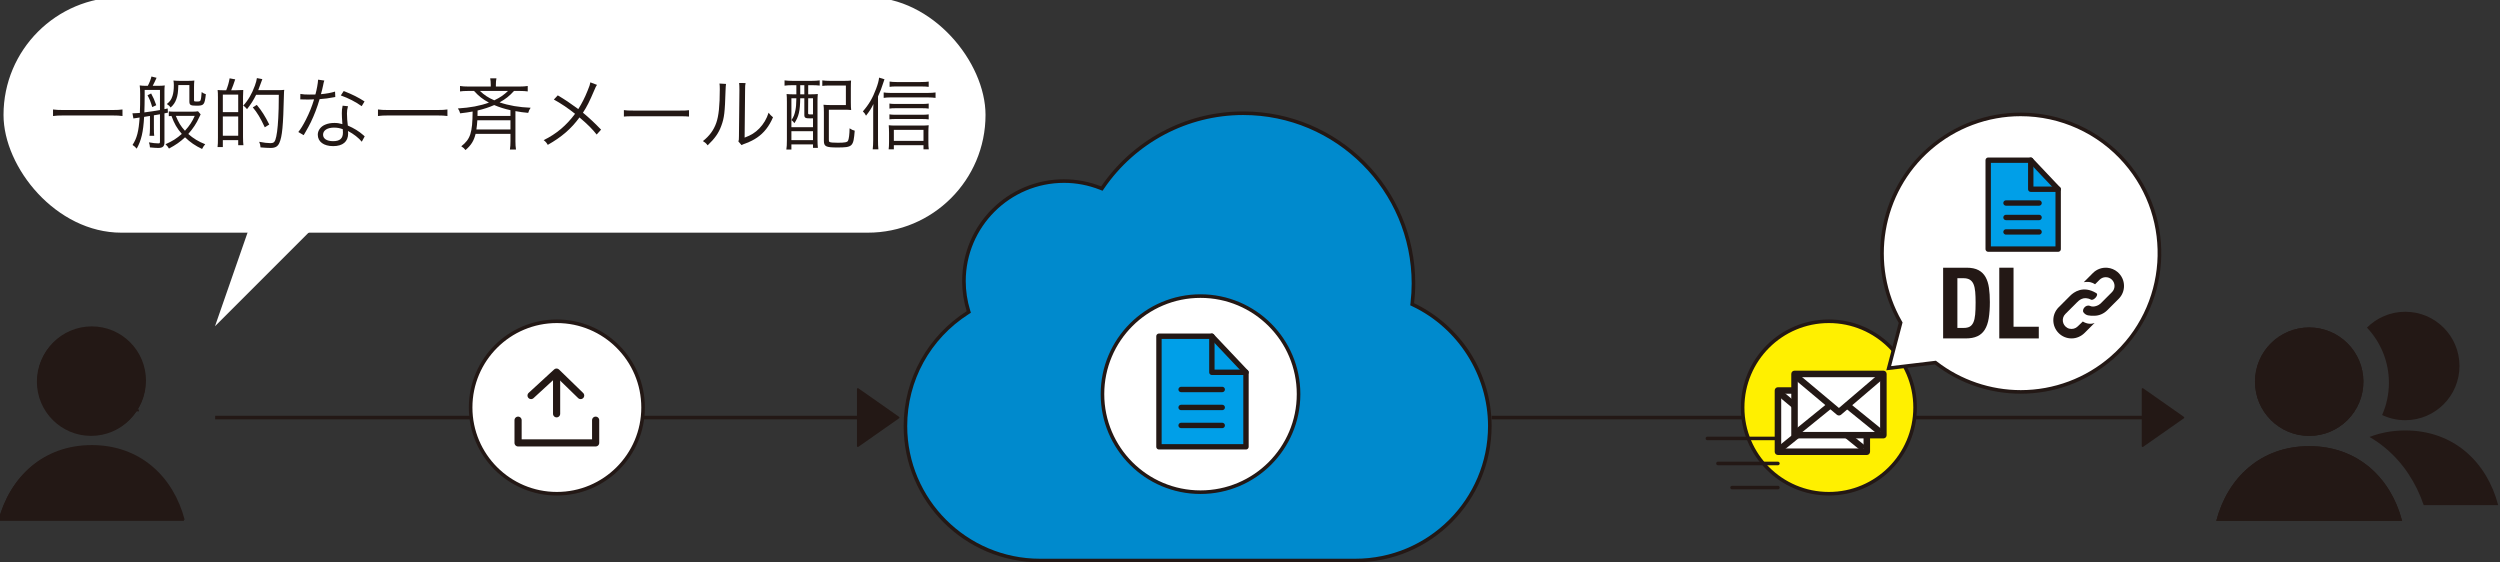 <?xml version="1.0" encoding="UTF-8"?>
<svg id="_レイヤー_1" data-name="レイヤー_1" xmlns="http://www.w3.org/2000/svg" version="1.1" viewBox="0 0 600 135">
  <rect x="0" y="0" width="600" height="135" fill="#333333" stroke="none"/>
  <!-- Generator: Adobe Illustrator 29.1.0, SVG Export Plug-In . SVG Version: 2.1.0 Build 142)  -->
  <g>
    <path d="M249.584,134.524c-17.8,0-32.282-14.481-32.282-32.281,0-11.049,5.582-21.215,14.931-27.193l.275-.176-.096-.313c-.707-2.292-1.065-4.677-1.065-7.086,0-13.243,10.774-24.018,24.018-24.018,2.988,0,5.938.564,8.769,1.676l.319.125.193-.282c7.634-11.146,20.243-17.8,33.728-17.8,22.529,0,40.857,18.329,40.857,40.858,0,1.505-.092,3.08-.274,4.682l-.034.305.276.132c11.152,5.35,18.358,16.769,18.358,29.092,0,17.8-14.481,32.281-32.281,32.281h-75.691Z" fill="#008acd"/>
    <path d="M298.374,27.606c22.292,0,40.427,18.136,40.427,40.427,0,1.491-.092,3.05-.272,4.633l-.069.609.552.265c11.005,5.277,18.115,16.544,18.115,28.703,0,17.563-14.289,31.852-31.852,31.852h-75.691c-17.563,0-31.852-14.289-31.852-31.852,0-10.901,5.507-20.931,14.732-26.83l.552-.353-.193-.626c-.694-2.251-1.046-4.593-1.046-6.959,0-13.006,10.581-23.588,23.588-23.588,2.935,0,5.832.554,8.612,1.646l.637.25.387-.565c7.554-11.029,20.03-17.613,33.373-17.613M298.374,26.745c-14.156,0-26.644,7.128-34.083,17.987-2.768-1.087-5.772-1.705-8.926-1.705-13.502,0-24.448,10.946-24.448,24.448,0,2.511.381,4.933,1.084,7.213-9.088,5.812-15.129,15.968-15.129,27.555,0,18.067,14.646,32.712,32.712,32.712h75.691c18.066,0,32.712-14.646,32.712-32.712,0-13.007-7.61-24.207-18.604-29.479.177-1.553.278-3.13.278-4.731,0-22.803-18.485-41.288-41.288-41.288h0Z" fill="#231815"/>
  </g>
  <g>
    <g>
      <path d="M28.215,98.851c-.058-.336-.131-.622-.213-.867l-.278-.794h-2.47l-.278.794c-.131.368-.18.589-.221.867h-1.619c.131-.246.245-.516.417-.981l1.783-4.817c.147-.409.212-.622.262-.851h1.758c.049.212.098.384.278.851l1.799,4.817c.156.417.303.776.401.981h-1.619ZM26.604,93.722c-.024-.073-.058-.155-.123-.376-.049.172-.057.213-.114.376l-.769,2.315h1.783l-.777-2.315Z" fill="#231815"/>
      <path d="M31.005,98.476c0,.175.003.268.018.371h-.5c.014-.111.021-.204.021-.382v-.821c-.125.11-.193.157-.361.264-.068-.2-.121-.314-.204-.438.232-.129.4-.258.589-.447.164-.164.264-.307.375-.524h-.539c-.136,0-.218.004-.307.015v-.461c.085.011.153.015.278.015h.171v-.282c0-.093-.007-.186-.021-.271h.497c-.015.078-.021.16-.021.274v.279h.125c.11,0,.157-.004.207-.011l.2.214c-.036.061-.05.093-.082.161-.104.235-.2.403-.339.592.164.189.328.314.567.447-.1.149-.164.268-.229.425-.189-.122-.296-.211-.446-.383v.965ZM32.552,98.269h.357c.186,0,.296-.004.421-.019v.489c-.132-.014-.286-.021-.418-.021h-1.196c-.139,0-.275.008-.407.021v-.489c.132.015.239.019.414.019h.346v-1.347h-.229c-.118,0-.232.007-.35.018v-.481c.1.011.203.018.35.018h.229v-.561c0-.16-.007-.254-.021-.396h.525c-.018.14-.021.229-.021.396v.561h.328c.165,0,.253-.004.354-.018v.481c-.121-.011-.229-.018-.354-.018h-.328v1.347Z" fill="#231815"/>
    </g>
    <g>
      <circle cx="21.865" cy="91.599" r="13.014" fill="#231815"/>
      <path d="M44.166,125.001c-2.73-10.413-10.73-17.928-22.301-17.928-11.571,0-19.571,7.515-22.301,17.928h44.602Z" fill="#231815"/>
    </g>
    <g>
      <circle cx="22.023" cy="91.345" r="13.014" fill="#231815"/>
      <path d="M44.323,124.746c-2.73-10.413-10.73-17.928-22.301-17.928-11.571,0-19.571,7.515-22.301,17.928h44.602Z" fill="#231815"/>
    </g>
  </g>
  <g>
    <line x1="357.987" y1="100.215" x2="522.721" y2="100.215" fill="none" stroke="#231815" stroke-miterlimit="10" stroke-width=".86"/>
    <polygon points="514.235 93.368 524.002 100.215 514.235 107.061 514.235 93.368" fill="#231815" stroke="#231815" stroke-linejoin="round" stroke-width=".43"/>
  </g>
  <g>
    <g>
      <circle cx="554.205" cy="91.604" r="13.013" fill="#231815"/>
      <path d="M576.503,125.001c-2.73-10.412-10.728-17.926-22.298-17.926-11.57,0-19.568,7.514-22.298,17.926h44.596Z" fill="#231815"/>
    </g>
    <path d="M577.266,74.822c-3.591,0-6.842,1.454-9.196,3.806,3.263,3.457,5.27,8.112,5.27,13.23,0,2.754-.584,5.373-1.629,7.746,1.685.797,3.567,1.244,5.555,1.244,7.187,0,13.013-5.826,13.013-13.013,0-7.187-5.826-13.013-13.013-13.013Z" fill="#231815"/>
    <path d="M572.55,107.579c4.144,3.479,7.272,8.164,9.14,13.654h17.875c-2.73-10.412-10.728-17.926-22.298-17.926-3.132,0-6.0.555-8.575,1.565,1.354.787,2.645,1.688,3.859,2.707Z" fill="#231815"/>
    <g>
      <circle cx="554.205" cy="91.604" r="13.013" fill="#231815"/>
      <path d="M576.503,125.001c-2.73-10.412-10.728-17.926-22.298-17.926-11.57,0-19.568,7.514-22.298,17.926h44.596Z" fill="#231815"/>
    </g>
  </g>
  <circle cx="288.124" cy="94.593" r="23.531" fill="#fff" stroke="#231815" stroke-miterlimit="10" stroke-width=".86"/>
  <g>
    <g>
      <line x1="51.64" y1="100.215" x2="212.68" y2="100.215" fill="none" stroke="#231815" stroke-miterlimit="10" stroke-width=".86"/>
      <polygon points="205.885 93.368 215.652 100.215 205.885 107.061 205.885 93.368" fill="#231815" stroke="#231815" stroke-linejoin="round" stroke-width=".43"/>
    </g>
    <g>
      <circle cx="133.646" cy="97.8" r="20.695" fill="#fff" stroke="#231815" stroke-miterlimit="10" stroke-width=".86"/>
      <g>
        <polyline points="127.457 94.925 133.571 89.307 139.354 94.925" fill="none" stroke="#231815" stroke-linecap="round" stroke-linejoin="round" stroke-width="1.721"/>
        <line x1="133.583" y1="90.188" x2="133.583" y2="99.311" fill="none" stroke="#231815" stroke-linecap="round" stroke-miterlimit="10" stroke-width="1.721"/>
        <polyline points="124.338 100.847 124.338 106.293 142.954 106.293 142.954 100.847" fill="none" stroke="#231815" stroke-linecap="round" stroke-linejoin="round" stroke-width="1.721"/>
      </g>
    </g>
  </g>
  <g>
    <polygon points="299.036 107.231 278.15 107.231 278.15 80.696 290.85 80.696 299.036 89.353 299.036 107.231" fill="#009fe8" stroke="#231815" stroke-linecap="round" stroke-linejoin="round" stroke-width="1.291"/>
    <line x1="293.334" y1="102.106" x2="283.467" y2="102.106" fill="none" stroke="#231815" stroke-linecap="round" stroke-linejoin="round" stroke-width="1.291"/>
    <line x1="293.334" y1="97.79" x2="283.467" y2="97.79" fill="none" stroke="#231815" stroke-linecap="round" stroke-linejoin="round" stroke-width="1.291"/>
    <line x1="293.334" y1="93.474" x2="283.467" y2="93.474" fill="none" stroke="#231815" stroke-linecap="round" stroke-linejoin="round" stroke-width="1.291"/>
    <polyline points="290.85 80.696 290.85 89.353 299.036 89.353" fill="none" stroke="#231815" stroke-linecap="round" stroke-linejoin="round" stroke-width="1.291"/>
  </g>
  <circle cx="438.928" cy="97.8" r="20.695" fill="#fff000" stroke="#231815" stroke-miterlimit="10" stroke-width=".86"/>
  <g>
    <path d="M484.995,94.059c-7.348,0-14.577-2.461-20.356-6.928l-.139-.107-11.213,1.345,2.868-10.924-.088-.152c-7.867-13.723-4.909-31.236,7.034-41.642,6.064-5.283,13.828-8.193,21.86-8.193,9.64,0,18.796,4.165,25.123,11.427,5.843,6.707,8.725,15.288,8.114,24.162-.611,8.874-4.641,16.979-11.348,22.821-6.062,5.282-13.824,8.191-21.854,8.191h-.002Z" fill="#fff"/>
    <path d="M484.962,27.888c9.515 0,18.554,4.111,24.798,11.279,11.906,13.666,10.474,34.47-3.192,46.376-5.984,5.214-13.646,8.085-21.573,8.085-7.253,0-14.389-2.428-20.094-6.838l-.279-.215-.35.042-10.41,1.248,2.663-10.141.089-.341-.175-.306c-7.766-13.546-4.845-30.832,6.944-41.103,5.986-5.215,13.65-8.087,21.578-8.087M484.962,27.028c-7.859-0-15.752,2.731-22.143,8.299-12.34,10.751-14.967,28.501-7.125,42.18l-2.984,11.364,11.666-1.399c6.015,4.649,13.303,7.017,20.62,7.017,7.857,0,15.748-2.73,22.138-8.297,14.046-12.237,15.513-33.544,3.275-47.59-6.669-7.655-16.034-11.574-25.447-11.574h0Z" fill="#231815"/>
  </g>
  <g>
    <polygon points="493.961 59.785 477.167 59.785 477.167 38.45 487.379 38.45 493.961 45.411 493.961 59.785" fill="#009fe8" stroke="#231815" stroke-linecap="round" stroke-linejoin="round" stroke-width="1.291"/>
    <line x1="489.376" y1="55.664" x2="481.443" y2="55.664" fill="#009fe8" stroke="#231815" stroke-linecap="round" stroke-linejoin="round" stroke-width="1.291"/>
    <line x1="489.376" y1="52.194" x2="481.443" y2="52.194" fill="#009fe8" stroke="#231815" stroke-linecap="round" stroke-linejoin="round" stroke-width="1.291"/>
    <line x1="489.376" y1="48.724" x2="481.443" y2="48.724" fill="#009fe8" stroke="#231815" stroke-linecap="round" stroke-linejoin="round" stroke-width="1.291"/>
    <polyline points="487.379 38.45 487.379 45.411 493.961 45.411" fill="none" stroke="#231815" stroke-linecap="round" stroke-linejoin="round" stroke-width="1.291"/>
  </g>
  <g>
    <g>
      <path d="M471.959,64.249c1.188,0,2.147.194,2.876.583.729.389,1.296.943,1.7,1.664.403.721.677,1.589.819,2.603.143,1.015.214,2.147.214,3.399,0,1.489-.091,2.785-.273,3.886-.182,1.102-.495,2.009-.938,2.722-.444.714-1.038,1.245-1.783,1.593-.745.349-1.688.523-2.828.523h-5.396v-16.973h5.61ZM471.293,78.702c.603,0,1.086-.104,1.45-.31s.654-.547.868-1.021c.214-.476.356-1.102.428-1.878s.106-1.743.106-2.9c0-.967-.031-1.814-.095-2.543-.063-.729-.194-1.335-.393-1.819-.198-.483-.491-.847-.879-1.093-.389-.246-.907-.369-1.558-.369h-1.449v11.934h1.521Z" fill="#231815"/>
      <path d="M479.826,64.249h3.423v14.168h6.062v2.805h-9.484v-16.973Z" fill="#231815"/>
    </g>
    <g>
      <path d="M499.875,77.162l-1.218,1.169c-.523.523-1.272.736-2.026.549-.17-.042-.333-.108-.485-.196-1.26-.728-1.414-2.374-.462-3.326l2.779-2.779c.455-.455,1.575-1.61,3.387-.656.579.305,1.98-1.142,1.25-1.582-3.175-1.913-5.419-.198-6.246.629l-2.779,2.779c-1.706,1.707-1.706,4.484,0,6.19v0c.829.829,1.932,1.284,3.104,1.282,1.18-.002,2.306-.502,3.14-1.336l2.117-2.117c.191-.191.103-.045.253-.263-.82.361-1.9.228-2.815-.343Z" fill="#231815"/>
      <path d="M508.211,65.282c-.69-.586-1.553-.944-2.455-1.017-1.305-.106-2.551.354-3.464,1.267l-2.183,2.191c-.051.051.048-.053,0,0,1.357-.198,2.039.075,2.709.5l1.082-1.082c.38-.38.881-.597,1.416-.615.56-.018,1.113.191,1.518.577.422.401.655.945.655,1.524,0,.562-.219,1.09-.616,1.487l-2.747,2.747c-.358.358-1.559.991-2.49.575-1.066-.476-2.065.903-1.592,1.542.597.805,1.4.808,2.573.805,1.18-.002,2.306-.502,3.14-1.336l2.724-2.724c.827-.827,1.282-1.926,1.282-3.095,0-1.291-.555-2.497-1.553-3.345Z" fill="#231815"/>
    </g>
  </g>
  <g>
    <g>
      <rect x="426.835" y="93.926" width="20.925" height="14.364" fill="#fff"/>
      <g>
        <path d="M448.033,109.201h-21.323c-.432,0-.782-.35-.782-.782v-14.701c0-.432.35-.782.782-.782h21.323c.432,0,.782.35.782.782v14.701c0,.432-.35.782-.782.782ZM427.491,107.637h19.76v-13.138h-19.76v13.138Z" fill="#231815"/>
        <path d="M437.371,103.697c-.178,0-.357-.061-.502-.183l-10.397-8.712c-.331-.277-.375-.77-.097-1.101.277-.331.77-.375,1.101-.097l9.89,8.287,9.703-8.282c.328-.28.822-.242,1.102.087.28.328.241.822-.087,1.102l-10.206,8.712c-.146.125-.327.187-.508.187Z" fill="#231815"/>
        <rect x="426.178" y="103.659" width="10.294" height="1.563" transform="translate(30.549 295.039) rotate(-39.046)" fill="#231815"/>
        <rect x="442.489" y="99.294" width="1.563" height="10.294" transform="translate(82.917 382.903) rotate(-50.953)" fill="#231815"/>
      </g>
    </g>
    <g>
      <rect x="430.813" y="89.948" width="20.925" height="14.364" fill="#fff"/>
      <g>
        <path d="M452.011,105.223h-21.323c-.432,0-.782-.35-.782-.782v-14.701c0-.432.35-.782.782-.782h21.323c.432,0,.782.35.782.782v14.701c0,.432-.35.782-.782.782ZM431.469,103.659h19.76v-13.138h-19.76v13.138Z" fill="#231815"/>
        <path d="M441.349,99.719c-.178,0-.357-.061-.502-.183l-10.397-8.712c-.331-.277-.375-.77-.097-1.101.277-.331.77-.375,1.101-.097l9.89,8.287,9.703-8.282c.328-.28.822-.242,1.102.087.28.328.241.822-.087,1.102l-10.206,8.712c-.146.125-.327.187-.508.187Z" fill="#231815"/>
        <rect x="430.156" y="99.681" width="10.294" height="1.563" transform="translate(33.943 296.656) rotate(-39.046)" fill="#231815"/>
        <rect x="446.466" y="95.316" width="1.563" height="10.294" transform="translate(87.478 384.521) rotate(-50.953)" fill="#231815"/>
      </g>
    </g>
  </g>
  <g>
    <line x1="409.774" y1="105.223" x2="426.692" y2="105.223" fill="none" stroke="#231815" stroke-linecap="round" stroke-linejoin="round" stroke-width=".86"/>
    <line x1="412.312" y1="111.232" x2="426.692" y2="111.232" fill="none" stroke="#231815" stroke-linecap="round" stroke-linejoin="round" stroke-width=".86"/>
    <line x1="426.692" y1="117.016" x2="415.695" y2="117.016" fill="none" stroke="#231815" stroke-linecap="round" stroke-linejoin="round" stroke-width=".86"/>
  </g>
  <rect x=".846" y="-.677" width="235.68" height="56.518" rx="28.259" ry="28.259" fill="#fff"/>
  <polygon points="75.325 54.568 51.601 78.291 59.85 54.568 75.325 54.568" fill="#fff"/>
  <g>
    <path d="M29.396,27.844c-.681-.095-1.324-.133-2.498-.133h-11.655c-1.041,0-1.911.038-2.517.133v-1.571c.605.095,1.419.132,2.517.132h11.655c1.116,0,1.93-.038,2.498-.132v1.571Z" fill="#231815"/>
    <path d="M35.989,27.825q-1.079.17-1.4.227c-.208,3.67-.681,5.657-1.778,7.625-.36-.416-.587-.605-1.003-.889,1.06-1.627,1.476-3.217,1.703-6.584-1.116.151-1.268.17-1.495.227l-.227-1.249h.397c.34,0,.757-.019,1.381-.076.057-1.495.075-2.271.075-4.503,0-1.003-.038-1.608-.113-2.101.492.076.965.095,1.589.095h.359c.417-.775.719-1.57.871-2.232l1.229.303c-.321.738-.662,1.419-.927,1.93h1.324c.7,0,1.192-.038,1.57-.095-.057.454-.075.757-.075,1.344v4.352c.303-.076.416-.095.775-.17l.057,1.002-.832.17v6.944c0,.984-.417,1.362-1.495,1.362q-.662,0-1.986-.132c-.038-.492-.076-.681-.246-1.211.889.17,1.665.246,2.271.246.321,0,.378-.057.378-.492v-6.49c-.757.151-.908.17-1.457.246v3.103c0,.87.019,1.362.076,1.816h-1.135c.076-.549.114-.965.114-1.816v-2.952ZM38.392,21.581h-3.671v1.268c0,1.551-.038,3.065-.076,4.125,1.4-.17,2.573-.359,3.747-.568v-4.825ZM36.273,22.432c.53.965.757,1.495,1.23,2.819l-.965.454c-.397-1.325-.643-1.949-1.135-2.838l.871-.435ZM48.155,27.446c-.095.17-.151.284-.359.738-.625,1.4-1.476,2.687-2.611,3.973,1.173,1.041,2.498,1.854,4.068,2.46-.265.284-.548.7-.757,1.135-1.608-.757-2.857-1.608-4.087-2.8-1.173,1.098-2.195,1.816-3.86,2.706-.246-.435-.34-.548-.833-1.041,1.76-.795,2.592-1.324,3.917-2.479-1.192-1.381-1.816-2.479-2.479-4.314-.057,0-.284.019-.643.057v-1.154c.265.057.757.076,1.533.076h4.087c.492,0,1.154-.038,1.4-.095l.625.738ZM42.801,20.408c-.057,1.741-.151,2.479-.473,3.368-.284.813-.7,1.438-1.381,2.024-.246-.359-.492-.586-.908-.832.776-.625,1.079-1.079,1.362-1.949.227-.719.322-1.514.322-2.611,0-.435-.038-.776-.095-1.079.568.057,1.079.076,1.589.076h1.76c.719,0,1.211-.019,1.665-.076-.057.492-.076,1.003-.076,1.778v2.914c0,.322.019.341.738.341.586,0,.738-.057.833-.322.114-.246.189-.908.265-1.949.378.284.567.378,1.002.511-.284,2.554-.454,2.762-2.232,2.762-1.457,0-1.722-.151-1.722-1.06v-3.897h-2.648ZM42.195,27.806c.643,1.57,1.192,2.498,2.194,3.576,1.098-1.211,1.779-2.252,2.347-3.576h-4.541Z" fill="#231815"/>
    <path d="M54.293,21.656c.417-1.06.644-1.854.814-2.857l1.343.246c-.36,1.079-.605,1.778-.965,2.611h1.23c1.041-.038,1.589-.057,1.665-.057-.038.492-.057.984-.057,1.665v9.631c0,.852.038,1.495.095,1.949h-1.249v-1.211h-3.689v1.665h-1.268c.076-.492.094-1.192.094-2.308v-9.593c0-.889-.019-1.324-.075-1.797.265.038.813.057,1.135.057h.927ZM53.48,26.917h3.689v-4.219h-3.689v4.219ZM53.48,32.574h3.689v-4.617h-3.689v4.617ZM61.465,22.754c-.644,1.306-1.192,2.176-2.176,3.443-.246-.321-.586-.643-.908-.852,1.154-1.229,2.082-2.838,2.782-4.768.265-.719.454-1.419.492-1.835l1.306.246c-.057.114-.132.322-.265.719-.265.757-.435,1.192-.719,1.93h4.579c.757,0,1.287-.019,1.665-.076-.057.341-.057.492-.076,1.192-.17,7.493-.416,10.028-1.097,11.542-.378.871-.984,1.211-2.1,1.211-.7,0-1.211-.038-2.422-.132-.038-.549-.114-.87-.322-1.343,1.154.227,2.005.322,2.687.322.7,0,.965-.17,1.192-.776.322-.871.568-2.687.7-5.222.095-1.514.114-2.819.133-5.601h-5.449ZM63.546,30.549c-1.06-2.271-1.778-3.462-2.876-4.787l.965-.586c1.192,1.438,1.987,2.687,2.99,4.711l-1.079.663Z" fill="#231815"/>
    <path d="M77.839,19.329c-.132.359-.151.435-.303,1.211-.132.644-.246,1.098-.511,2.062,1.325-.114,2.517-.341,3.387-.625l.057,1.306q-.208.038-.662.113c-.776.17-1.949.322-3.103.397-.587,2.024-1.268,3.784-2.101,5.525-.454.908-.624,1.23-1.343,2.479-.17.265-.284.492-.378.644l-1.287-.757c.605-.757,1.117-1.589,1.816-2.952.871-1.722,1.419-3.084,1.968-4.882-.473.019-1.116.038-1.4.038-.322,0-.965-.019-1.249-.019-.208-.019-.359-.019-.416-.019h-.246l.019-1.305c.643.113,1.211.151,2.251.151.378,0,1.003-.019,1.362-.019.303-1.079.605-2.687.644-3.557l1.495.208ZM86.827,34.012c-.738-.908-1.93-1.854-3.311-2.573.038.303.038.416.038.605,0,1.949-1.287,3.027-3.595,3.027-2.271,0-3.69-1.06-3.69-2.744,0-1.021.7-1.968,1.76-2.403.662-.284,1.381-.416,2.233-.416.7,0,1.173.075,1.911.284-.094-1.23-.132-2.119-.132-2.592,0-.681.038-1.135.189-1.835l1.287.132c-.189.7-.246,1.098-.246,1.76,0,.852.095,2.157.208,2.876,1.514.662,2.687,1.381,3.708,2.29q.208.208.341.303l-.7,1.287ZM80.167,30.625c-1.608,0-2.63.662-2.63,1.703,0,.965.908,1.552,2.403,1.552,1.627,0,2.365-.644,2.365-2.062,0-.227-.038-.813-.038-.813-.794-.284-1.343-.378-2.1-.378ZM86.808,25.479c-1.589-1.098-3.027-1.854-5.014-2.573l.7-1.06c2.195.87,3.462,1.514,4.995,2.498l-.681,1.135Z" fill="#231815"/>
    <path d="M107.383,27.844c-.681-.095-1.324-.133-2.498-.133h-11.655c-1.041,0-1.911.038-2.517.133v-1.571c.605.095,1.419.132,2.517.132h11.655c1.116,0,1.93-.038,2.498-.132v1.571Z" fill="#231815"/>
    <path d="M114.146,32.12c-.416,1.665-1.021,2.668-2.422,3.898-.303-.397-.53-.587-1.021-.908,2.195-1.722,2.687-3.217,2.725-8.344-.946.17-1.779.303-2.99.435-.151-.53-.265-.776-.548-1.173,2.989-.189,5.316-.625,7.455-1.4-1.476-.795-2.403-1.514-3.576-2.8h-1.438c-.794,0-1.419.038-1.93.114v-1.306c.567.095,1.192.132,1.949.132h5.43v-.435c0-.587-.038-1.06-.132-1.533h1.495c-.095.473-.132.927-.132,1.533v.435h5.714c.738,0,1.362-.038,1.93-.132v1.306c-.549-.076-1.098-.114-1.93-.114h-1.362c-1.117,1.23-2.006,1.93-3.463,2.744,2.214.757,4.655,1.173,7.455,1.287-.284.397-.436.719-.587,1.23-1.211-.114-1.93-.208-3.065-.417v7.247c0,.757.038,1.362.132,1.968h-1.457c.095-.624.133-1.192.133-1.968v-1.797h-8.363ZM114.562,28.865c-.057.889-.114,1.495-.227,2.214h8.174v-2.214h-7.947ZM122.509,26.443c-1.457-.322-2.668-.7-3.898-1.23-1.249.549-2.459.946-3.992,1.306q0,.625-.019,1.306h7.909v-1.381ZM115.187,21.827c1.06,1.003,1.968,1.608,3.443,2.251,1.476-.719,2.29-1.287,3.292-2.251h-6.735Z" fill="#231815"/>
    <path d="M143.273,20.37c-.246.36-.322.53-.586,1.154-1.23,2.895-1.816,4.049-2.781,5.525,1.627,1.343,2.838,2.498,4.352,4.068l-1.06,1.173c-1.003-1.287-2.214-2.498-4.125-4.106-1.986,2.725-4.295,4.711-7.606,6.584-.34-.567-.492-.738-.984-1.135,3.027-1.476,5.449-3.519,7.53-6.32-1.722-1.381-3.5-2.554-5.089-3.424l.946-1.003c1.854,1.116,2.8,1.741,4.919,3.292.889-1.4,1.571-2.763,2.233-4.409.473-1.154.567-1.457.662-2.006l1.589.605Z" fill="#231815"/>
    <path d="M149.733,26.424c.549.095,1.06.114,2.346.114h10.993c1.4,0,1.703-.019,2.29-.095v1.533c-.605-.057-1.041-.076-2.309-.076h-10.974c-1.381,0-1.778.019-2.346.076v-1.552Z" fill="#231815"/>
    <path d="M174.244,20.143q-.076.473-.114,1.627c-.151,5.127-.303,6.528-1.021,8.438-.644,1.76-1.552,3.027-3.273,4.673-.378-.492-.567-.662-1.135-1.021,1.552-1.23,2.573-2.592,3.198-4.352.586-1.646.852-4.125.852-8.117,0-.681-.019-.908-.076-1.344l1.57.095ZM178.936,19.935c-.095.454-.114.795-.114,1.665l-.113,11.428c1.57-.586,2.535-1.192,3.52-2.195,1.041-1.079,1.778-2.327,2.232-3.784.397.511.549.681,1.06,1.098-.927,2.176-2.176,3.746-3.803,4.862-.833.568-1.589.946-2.706,1.381q-.341.132-.605.227c-.227.095-.265.113-.435.208l-.757-.87c.113-.322.132-.473.132-1.287l.113-11.069q0-1.23-.075-1.684l1.551.019Z" fill="#231815"/>
    <path d="M190.164,20.445c-.738,0-1.362.038-1.873.114v-1.268c.53.076,1.154.114,1.911.114h4.56c.795,0,1.419-.038,1.968-.114v1.249c-.511-.057-1.116-.095-1.892-.095h-.871v2.195h.284c.927,0,1.438-.019,2.024-.076-.057.587-.075,1.06-.075,1.854v9.12c0,.738.038,1.514.094,1.949h-1.173v-.832h-5.185v1.229h-1.211c.095-.624.132-1.192.132-2.346v-9.063c0-.795-.019-1.362-.075-1.911.548.057,1.021.076,1.892.076h.454v-2.195h-.965ZM189.937,23.586v6.944h5.185v-2.138c-.492.019-.586.019-.663.019-1.192,0-1.419-.132-1.419-.852v-3.973h-.984c-.038,3.065-.359,4.409-1.4,5.979-.189-.284-.436-.549-.7-.757.511-.719.757-1.381.946-2.365.151-.757.189-1.324.227-2.857h-1.192ZM189.937,33.633h5.185v-2.138h-5.185v2.138ZM192.056,22.64h.984v-2.195h-.984v2.195ZM193.948,27.162c0,.265.095.303.7.303.038,0,.189-.019.473-.019v-3.86h-1.154l-.019,3.576ZM204.204,24.646c0,.776.019,1.287.076,1.759-.549-.057-1.022-.075-1.835-.075h-3.519v7.228c0,.322.038.435.17.511.208.133.813.189,1.987.189,1.684,0,2.251-.114,2.441-.473.208-.378.359-1.533.378-2.99.53.341.719.436,1.23.568-.303,3.841-.492,4.03-4.22,4.03-2.687,0-3.179-.246-3.179-1.589v-6.831c0-.852-.019-1.325-.095-1.835.587.057,1.06.076,1.835.076h3.539v-4.692h-3.728c-.946,0-1.419.019-1.93.095v-1.325c.53.076,1.154.114,1.949.114h3.16c.757,0,1.287-.019,1.797-.076-.038.473-.057.813-.057,1.854v3.462Z" fill="#231815"/>
    <path d="M210.72,33.633c0,.871.019,1.57.095,2.214h-1.362c.076-.719.114-1.306.114-2.271v-6.32c0-.946,0-1.268.057-2.289-.549,1.116-.852,1.608-1.779,2.8-.246-.492-.34-.605-.757-1.041,1.419-1.608,2.384-3.254,3.179-5.43.435-1.173.605-1.797.719-2.668l1.287.397c-.132.322-.208.549-.36,1.06-.303,1.003-.662,1.892-1.192,3.065v10.482ZM212.083,22.186c.473.076.946.114,1.589.114h9.044c.757,0,1.287-.038,1.816-.114v1.306c-.549-.076-1.135-.114-1.835-.114h-9.025c-.605,0-1.097.038-1.589.114v-1.306ZM214.523,35.847h-1.249c.057-.454.095-1.022.095-1.741v-2.252c0-.7-.038-1.305-.076-1.797.397.057.927.076,1.571.076h6.244c.833,0,1.381-.019,1.779-.076-.057.53-.076,1.041-.076,1.797v2.252c0,.7.019,1.173.095,1.741h-1.268v-1.003h-7.114v1.003ZM222.887,26.065c-.454-.076-.927-.095-1.627-.095h-6.282c-.7,0-1.041.019-1.514.095v-1.211c.435.076.776.095,1.514.095h6.263c.738,0,1.23-.019,1.646-.095v1.211ZM222.887,28.657c-.473-.076-.89-.095-1.627-.095h-6.282c-.7,0-1.06.019-1.514.076v-1.192c.416.076.795.095,1.514.095h6.282c.757,0,1.173-.019,1.627-.095v1.211ZM222.887,20.843c-.454-.057-1.06-.095-1.893-.095h-5.865c-.719,0-1.173.019-1.627.095v-1.268c.511.076,1.002.113,1.684.113h5.771c.927,0,1.476-.038,1.93-.113v1.268ZM221.638,33.804v-2.63h-7.114v2.63h7.114Z" fill="#231815"/>
  </g>
</svg>